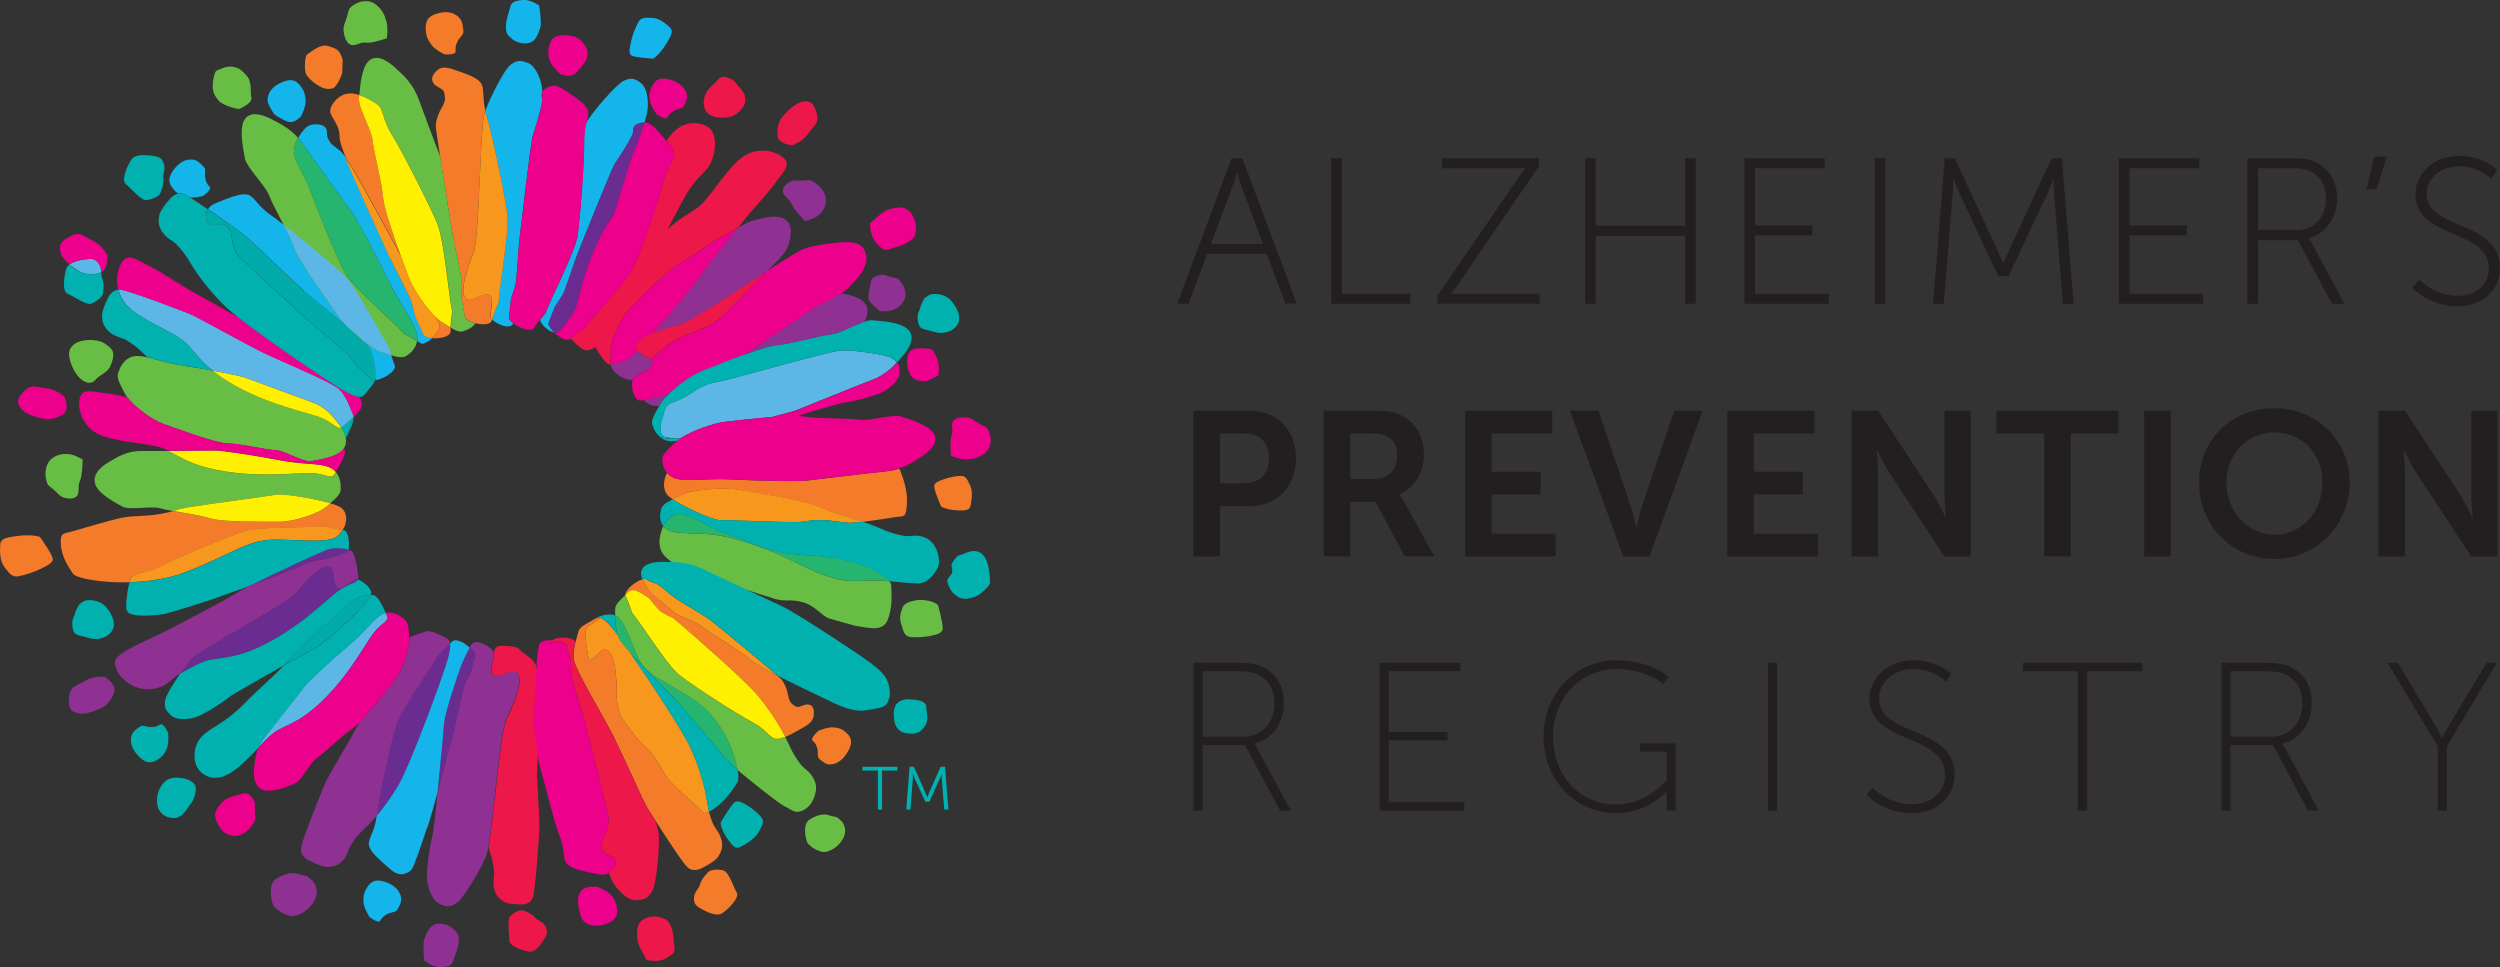 <?xml version="1.0" encoding="UTF-8"?><svg id="Layer_2" xmlns="http://www.w3.org/2000/svg" viewBox="0 0 252 97.49"><rect x="0" y="0" width="252" height="97.49" fill="#333333" stroke="none"/><defs><style>.cls-1{fill:#f47b29;}.cls-2{fill:#f8971d;}.cls-3{fill:#00b1b0;}.cls-4{fill:#00abaa;}.cls-5{fill:#68bd45;}.cls-6{fill:#6a2c91;}.cls-7{fill:#ec008c;}.cls-8{fill:#ffef00;}.cls-9{fill:#ed1849;}.cls-10{fill:#8e3193;}.cls-11{fill:#231f20;}.cls-12{fill:#13b5ea;}.cls-13{fill:#5cb7e7;}.cls-14{fill:#26b56e;}</style></defs><g id="artwork"><g><path class="cls-4" d="M37.24,35.04c-.08-.14-.28-.36-.54-.62-.43-.42-1.04-.95-1.74-1.54-1.57-1.32-3.51-2.84-4.32-3.55-1.39-1.23-5.38-5.12-5.91-5.52-.31-.24-2.16-1.59-3.77-2.71-.07,.11-.12,.24-.15,.38-.14,.75,.09,1.1,.54,1.2,.44,.1,1.03-.25,1.33,0,.3,.27,.59,.38,.68,1.19,.09,.8,.32,1.44,.62,1.86,.3,.41,6.89,6.38,7.64,7.05,.75,.66,2.54,2.1,3.22,2.7,.67,.6,.98,1.3,1.43,1.7,.45,.4,.75,.66,1.2,1.06,.08,.07,.21,.09,.37,.08,.06-.15,.09-.3,.07-.45-.07-.56-.14-1.9-.66-2.83Z"/><path class="cls-4" d="M35.96,61.75c.26-.27,1.19-1.26,1.4-1.78-.54,.02-1.35,.25-1.8,.59-.58,.44-5.33,4.68-6.67,6.19-.1,.11-.2,.21-.3,.32,1.52-.86,2.88-1.6,3.27-1.81,1-.52,3.82-3.23,4.09-3.51Z"/><path class="cls-14" d="M70.4,70.87c-3.14-2.26-5.13-2.58-6.05-4.5-.87-1.83-1.39-3.94-2.34-4.33,0,.57,.04,1.33,.25,1.99,.03,.1,.06,.21,.1,.3,.11,.27,.55,.79,1.13,1.43,1.48,1.64,3.96,4.06,4.87,5.06,1.26,1.4,4.84,5.76,5.33,6.22,.1,.09,.34,.3,.67,.58-.3-1.83-1.61-5.07-3.95-6.75Z"/><path class="cls-14" d="M81.37,55.97c-4.17-.23-5.7-1.36-8.15-2.19-2.19-.74-4.02-2.33-5.07-1.93-.44,.17-.84,.5-1.14,.9-.04,.05-.09,.11-.12,.17-.01,.04-.02,.07-.04,.1,.81,1.19,3.52,.34,6.75,1.18,4.94,1.28,7.23,3.02,9.52,3.79,2.97,1,3.29,.32,6.54,.59,0,0,0,0,.01,0-.68-.95-3.46-2.36-8.3-2.62Z"/><path class="cls-14" d="M39.3,28.55c-1.54-3.16-3.28-6.37-3.69-6.96-.42-.6-4.08-5.64-5.07-7.07-.16-.23-.33-.44-.5-.62-.31,.54-.41,1.01-.42,1.57,0,.68,.97,1.95,1.57,3.55,.6,1.6,2.75,7.13,3.64,8.58,.89,1.45,4.96,4.95,5.91,6.03,0,0,.72,.35,1.31,.74,.22-1.4-1.37-2.99-2.75-5.81Z"/><path class="cls-6" d="M63.83,13.21c.07,.43-1.6,2.91-1.87,3.31-.27,.4-3.4,8.17-3.74,9.05-.34,.88-1.02,2.93-1.32,3.73-.31,.79-.85,1.28-1.05,1.81-.2,.53-.34,.88-.54,1.4-.09,.22,.19,.64,.57,1.01,.14,.02,.28,0,.39-.07,.47-.31,1.35-1.67,1.58-2.05,.03-.04,.08-.14,.16-.28,.45-1.5,1-4.32,2.5-7.27,.48-.95,.94-1.67,1.38-2.25,.85-2.81,1.82-5.96,1.99-6.33,.41-.88,.82-2.01,1.1-2.94-.07,0-.15,0-.23,0-.75,.12-.98,.43-.92,.86Z"/><path class="cls-6" d="M45.15,66.42c.21-.76,.27-1.23,.22-1.54-.49,.53-1.15,1.07-1.15,1.07-.66,1.25-3.75,5.51-4.26,7.09-.51,1.58-1.78,7.51-1.98,9.18h0c.71-.82,1.47-1.84,2.21-3.11,1.14-1.95,4.45-10.86,4.96-12.68Z"/><path class="cls-6" d="M46.67,69.59c.21-.85,.7-1.43,.84-2,.14-.57,.24-.95,.38-1.51,.05-.19-.16-.49-.46-.76-.03,0-.06-.01-.09-.02-.37,.61-.77,1.59-.89,1.9-.16,.41-1.6,4.54-1.69,5.8-.05,.72-.35,3.99-.64,6.82,.7-2.57,1.52-5.67,1.66-6.22,.24-.95,.68-3.15,.89-4.01Z"/><path class="cls-6" d="M27.33,64.6c3.26-1.79,5.5-4.08,6.75-5.03,1.05-.79,1.82-.76,2-1.15-.47-.1-.76,.38-1.47,.75-.77,.41-.89-.35-.95-1-.06-.65-.06-1.2-.84-1.06-.77,.14-2.21,1.71-2.98,2.66-.77,.95-9.58,5.7-10.41,6.54-.33,.33-.8,.93-1.26,1.58,1.1-.61,2.11-1.19,2.89-1.36,1.44-.31,3.01-.14,6.27-1.93Z"/><path class="cls-6" d="M31.26,56.65c.81-.3,1.55-.23,2.09-.43,.54-.2,.9-.33,1.44-.54,.17-.07,.3,.09,.36-.28-.56-.2-1.55-.24-2.15-.03-.63,.23-5.22,2.31-7.74,3.62,1.13-.4,2.01-.72,2.28-.82,.9-.34,2.92-1.21,3.73-1.52Z"/><path class="cls-12" d="M30.64,29.33c.81,.71,2.74,2.23,4.32,3.55-.33-.34-.61-.66-.8-.94-.83-1.19-3.99-5.52-4.49-6.94-.21-.6-.64-1.47-1.08-2.35-.5-.39-.93-.71-1.22-.91-1.42-.96-1.73-1.96-2.39-2.12-.67-.15-1.69,.25-2.49,.56-.65,.25-1.25,.44-1.52,.9,1.62,1.12,3.46,2.47,3.77,2.71,.53,.4,4.52,4.29,5.91,5.52Z"/><path class="cls-12" d="M18.51,19.55c.13,.04,.37,.18,.68,.37,.56,.01,1.24-.15,1.24-.15,0,0,.56-.37,.71-.69,.15-.32-.19-.21-.4-.91-.21-.7,.13-1.08-.26-1.42-.38-.34-.61-.71-1.34-.67-.72,.04-1.31,.54-1.74,1.18-.19,.28-.29,.53-.32,.77,0,.09,0,.17,0,.26,.03,.22,.14,.44,.32,.68,.19,.24,.37,.41,.55,.54,.16-.03,.35-.03,.55,.04Z"/><path class="cls-12" d="M58.22,23.8c-.29,1.67-2.76,6.42-3.24,7.78,0,0-.24,.27-.53,.63,0,.12,.04,.23,.12,.35,.28,.41,.84,.89,1.3,.96-.39-.37-.66-.78-.57-1.01,.2-.53,.34-.88,.54-1.4,.2-.53,.75-1.02,1.05-1.81,.3-.79,.98-2.85,1.32-3.73,.34-.88,3.47-8.65,3.74-9.05,.27-.4,1.94-2.88,1.87-3.31-.07-.43,.17-.74,.92-.86,.08-.01,.16-.01,.23,0,.16-.55,.28-1.02,.31-1.34,.1-.85-.05-2.2-.7-2.66-.64-.47-1-.56-1.75-.18-.75,.38-2.99,2.98-3.68,4.1,0,.01-.02,.04-.03,.05-.12,.49-.26,1.11-.24,1.94,.04,1.71-.4,7.88-.68,9.55Z"/><path class="cls-12" d="M35.61,21.59c.41,.59,2.15,3.8,3.69,6.96,1.38,2.82,2.97,4.41,2.75,5.81,.11,.07,.21,.14,.31,.21,.11,.09,.26,.09,.42,.04,.13-.07,.26-.14,.4-.21,.13-.09,.26-.2,.38-.32-.42-.04-.77-.15-.86-.35-.27-.58-.45-.96-.71-1.53-.27-.57-.29-1.38-.69-2.24-.4-.86-1.53-3.01-1.98-3.97-.45-.96-4.34-9.52-4.46-10.04,0-.02-.02-.05-.02-.08-.17-.25-.36-.52-.67-.76-.62-.5-.79-.55-.98-.9-.19-.35-.23-.43-.23-.88,0-.45-.28-.76-1.04-.8-.77-.04-1.15,.3-1.64,1.01-.09,.13-.16,.25-.23,.37,.17,.19,.34,.39,.5,.62,.99,1.43,4.65,6.47,5.07,7.07Z"/><path class="cls-12" d="M28.28,11.91c.63,.37,.88,.44,1.22,.37,.34-.07,.83-.53,.83-.53,0,0,.5-.97,.48-1.54-.02-.58-.1-1-.55-1.58-.45-.58-.93-.68-1.66-.41-.72,.27-1.35,.71-1.56,1.41-.21,.7,.1,1,.34,1.46,.25,.46,.26,.45,.89,.82Z"/><path class="cls-12" d="M54.65,9.88c-.09-.21-.09-.41,.01-.6,0-.22-.02-.41-.05-.56-.13-.84-.65-2.11-1.42-2.39-.77-.28-1.16-.28-1.81,.28-.59,.52-1.94,3.15-2.46,4.56,.04,.17,.08,.33,.13,.51,.52,1.73,1.87,8.15,2.08,9.93,.2,1.79-.81,7.33-.88,8.84,0,0-.44,.98-.65,1.75,.03,.04,.06,.08,.11,.11,.16,.13,.38,.26,.6,.37,.5,.23,1.07,.34,1.33,.06,0,0,0,0,0-.01,.03-.04,.07-.09,.1-.14-.27-.21-.45-.43-.44-.61,.06-.6,.11-.99,.17-1.58,.06-.59,.46-1.26,.56-2.15,.09-.89,.22-3.18,.33-4.17,.11-.99,1.15-9.81,1.31-10.29,.14-.42,.88-2.71,.97-3.6,0-.07,0-.15,0-.22,0-.03,0-.06-.02-.08Z"/><path class="cls-12" d="M51.64,3.95c.52,.42,1.42,.56,1.94,.28,.52-.28,.72-.95,.9-1.55,.13-.42-.13-2.11-.13-2.11,0,0-.9-.7-1.8-.56-.9,.14-1.03,.28-1.16,.84-.13,.56-.39,1.13-.39,1.83s.13,.84,.65,1.26Z"/><path class="cls-12" d="M63.67,5.6c.38,.21,2.17,.31,2.17,.31,.48-.27,1.13-1.14,1.35-1.55,.23-.41,.8-1.15,.36-1.57-.44-.42-1.13-.98-1.8-.99-.66-.01-1.12-.09-1.42,.45-.3,.54-.62,1.43-.71,1.9-.09,.48-.34,1.23,.04,1.44Z"/><path class="cls-12" d="M46.99,64.97c-.5-.33-1.07-.54-1.36-.36-.03,.02-.06,.04-.08,.07-.03,.04-.06,.07-.1,.11-.03,.03-.06,.06-.09,.1,.05,.31-.01,.78-.22,1.54-.51,1.82-3.81,10.73-4.96,12.68-.74,1.27-1.5,2.29-2.21,3.12-.19,1.66-.94,2.38-.77,3.03,.18,.65,1.01,1.36,1.65,1.93,.64,.57,1.18,1.1,1.91,.89,.39-.12,.62-.28,.74-.46,.18-.13,.96-2.4,1.53-4.15,.01-.02,.03-.04,.04-.05,.05-.1,.2-.59,.4-1.28,.11-.36,.18-.59,.19-.63,0,0,0-.01,0-.02,.14-.49,.29-1.06,.45-1.64,.29-2.83,.6-6.11,.64-6.82,.09-1.26,1.53-5.39,1.69-5.8,.12-.32,.53-1.3,.89-1.9,0-.02,.02-.03,.03-.04-.12-.1-.24-.2-.38-.29Z"/><path class="cls-12" d="M38.69,88.86c-.74-.22-1.21-.1-1.62,.49-.41,.6-.46,1.02-.43,1.59,.03,.57,.59,1.48,.59,1.48,0,0,.52,.42,.86,.47,.35,.05,.15-.24,.75-.64,.59-.4,1.06-.19,1.27-.65,.2-.46,.49-.78,.23-1.45-.26-.67-.91-1.07-1.65-1.3Z"/><path class="cls-12" d="M39.79,36.81s-.03-.08-.05-.12c-.11-.28-.22-.6-.3-.89-.24-.07-.52-.16-.83-.25-.51-.15-1.21-.59-1.92-1.13,.27,.26,.46,.48,.54,.62,.52,.93,.58,2.27,.66,2.83,.02,.15-.01,.3-.07,.45,.1,0,.22-.03,.35-.07,.23-.07,.49-.18,.73-.31,.42-.24,.79-.56,.89-.85,.03-.1,.03-.19,0-.28Z"/><path class="cls-1" d="M49.58,30.36c0-.98-.77-.7-1.42-.42-.03,.01-.06,.02-.08,.04-.61,.27-1.09,.49-1.34-.32-.17-.56,.11-1.73,.47-2.82,.18-.56,.39-1.11,.56-1.54,.52-1.26,.65-12.5,1.03-13.77,.03-.11,.07-.23,.12-.35-.32-1.42-.07-2.31-.45-2.82-.43-.57-1.49-.92-2.31-1.2-.83-.29-1.54-.59-2.11-.06-.57,.53-.6,.96-.32,1.34,.29,.38,.97,.47,1.04,.89,.07,.42,.23,.71-.19,1.43-.43,.72-.64,1.4-.65,1.94,0,.19,.18,1.47,.43,3.09,.46,2.97,1.14,7.1,1.25,7.77,.18,1.04,.71,3.41,.87,4.35,.17,.94-.03,1.72,.08,2.35,.11,.62,.18,1.04,.29,1.66,.05,.26,.51,.51,1.04,.65,.72,.19,1.57,.18,1.68-.27,0-.03,.02-.06,.02-.09-.34-.41-.02-.95-.02-1.85Z"/><path class="cls-1" d="M44.8,5.47s.67,.07,.98-.09c.31-.16-.02-.3,.25-1.01,.27-.71,.77-.8,.67-1.34-.09-.54-.04-.99-.64-1.45-.6-.45-1.37-.42-2.1-.18-.74,.24-1.05,.63-1.05,1.41,0,.77,.21,1.19,.55,1.68,.34,.49,1.34,.99,1.34,.99Z"/><path class="cls-1" d="M44.51,32.46c-.18-.11-.37-.27-.57-.47,.11,.2,.22,.41,.35,.66,.15,.28-.24,.95-.74,1.44,.09,0,.18,.01,.28,.01,.7,0,1.47-.2,1.57-.6,0-.03,.02-.07,.02-.1,0-.12,0-.25,0-.38-.26-.15-.56-.34-.91-.56Z"/><path class="cls-1" d="M40.35,25.68s.05,.08,.07,.13c-.74-2.04-1.71-4.82-1.79-5.88-.11-1.5-.98-4.73-1.06-5.77-.09-1.04-1.47-3.32-1.38-4.28,0-.09,.02-.19,.03-.3-.26-.08-.51-.14-.73-.16-.87-.06-1.56,.43-1.97,1.09-.42,.66-.2,.97,.04,1.38,.23,.39,.66,1.06,.66,1.76,0,.8,.46,1.68,.62,2.22,.17,.27,.31,.53,.48,.73,.33,.39,4.59,8.2,5.06,9.08Z"/><path class="cls-1" d="M32.45,8.82c.42,.19,.91,.17,1.18,.05,.29-.14,.92-1.38,.88-1.71-.04-.32,.08-1.01,0-1.24-.08-.23-.25-.74-.55-.92-.29-.18-.59-.28-.92-.37-.34-.09-.55,0-.84,.09-.29,.09-1.09,.65-1.26,.78s-.29,1.24-.13,1.84c.17,.6,1.22,1.29,1.64,1.48Z"/><path class="cls-1" d="M34.41,51.19s0,0-.01-.01c-.04-.03-.09-.06-.14-.08-.21-.12-.55-.24-.96-.36-.11,.1-.22,.2-.35,.31-.88,.79-3.5,1.57-4.74,1.55-1.24-.01-5.84,.06-7.07-.35-.86-.29-2.49-.52-3.7-.73-.28,.08-.62,.17-1.25,.28-1.57,.28-2.67,.16-3.71,.35-1.05,.18-4.97,1.35-4.97,1.35-1.19,.36-1.42,.1-1.38,1.33,.04,1.23,.77,2.34,1.25,3.02,.29,.42,2.76,.92,5.67,.85,.08-.22,.17-.41,.29-.55,.42-.51,1.42-.3,2.87-1.07,1.45-.78,6.94-3.07,8.5-3.54,1.56-.47,6.74-.32,8.11-.48,0,0,.98,.29,1.72,.37,.05-.08,.09-.16,.13-.25,.02-.05,.05-.09,.07-.14,.27-.68,.2-1.42-.32-1.83Z"/><path class="cls-1" d="M1.68,54.04c-.52,.09-1.6,.11-1.65,.8-.06,.69-.06,1.71,.41,2.31,.47,.6,.73,1.06,1.42,.94,.69-.13,1.71-.48,2.2-.73,.5-.26,1.34-.58,1.25-1.08-.09-.49-1.28-2.15-1.28-2.15-.58-.24-1.83-.19-2.35-.09Z"/><path class="cls-1" d="M84.01,73.32c-.54-.06-1.51,.34-1.51,.34,0,0-.5,.43-.62,.76-.12,.33,.2,.18,.44,.82,.25,.64-.05,1.05,.35,1.33,.39,.27,.63,.6,1.31,.45,.68-.14,1.2-.72,1.56-1.4,.36-.68,.35-1.16-.12-1.65-.47-.49-.86-.6-1.39-.66Z"/><path class="cls-1" d="M96.87,47.97c-.52,0-1.29,.17-1.68,.32-.39,.15-1.03,.31-1.02,.74,0,.43,.68,2.01,.68,2.01,.39,.28,1.3,.41,1.69,.4,.39,0,1.17,.13,1.29-.45,.12-.58,.24-1.45-.03-2.02-.27-.57-.4-1.01-.92-1Z"/><path class="cls-1" d="M81.15,48.46c-.69,.07-4.16,.04-7.51-.13-3.28-.17-5.44,.56-6.4-.67-.37,.72-.44,1.6-.02,2.17,.1,.14,.31,.31,.58,.5,.22-.12,.48-.25,.76-.39,1.16-.61,4.36-.84,5.83-.58,1.45,.27,6.86,1.1,8.25,1.76,.98,.46,2.91,1.03,4.3,1.49,1.34-.17,3.14-.46,3.14-.46,1.05-.18,1.2,.15,1.33-1.2,.13-1.34-.34-2.68-.66-3.51-.02-.06-.07-.12-.13-.19-.37,.12-.78,.21-1.24,.26-1.65,.16-7.55,.89-8.23,.96Z"/><path class="cls-1" d="M70.76,63.17c-.49-.4-1.62-.83-2.59-1.25-1.09-.92-1.97-1.65-2.41-1.97-.02-.01-.04-.03-.05-.04-.39-.49-.76-1.03-.95-1.51-.12,.03-.25,.08-.39,.15-.19,.1-.39,.23-.58,.38-.38,.3-.7,.66-.75,.95,0,.04,0,.07,0,.1,.02-.02,.05-.05,.07-.07,.45-.47,.73-.75,2.3,.4,.36,.45,.73,.86,.98,1.14,.26,.29,.83,.58,1.48,.87,2.93,2.48,7.32,6.39,8.46,7.75,1.31,1.57,2.21,3.01,2.82,4.21,.47-.19,.96-.46,1.39-.71,.74-.41,1.42-.74,1.49-1.48,.07-.75-.16-1.04-.59-1.08-.42-.03-.95,.4-1.25,.19-.3-.21-.58-.28-.73-1.04-.08-.44-.2-.81-.35-1.12-.11-.23-.23-.43-.36-.58-.04-.04-.18-.17-.39-.35-1.16-.6-2.19-1.18-2.65-1.56-1.17-.98-4.12-2.69-4.94-3.37Z"/><path class="cls-1" d="M72.71,84.64c-.18-.8-.67-1.11-.89-1.73-.14-.39-.25-.62-.35-1.09-.61,.32-.6,.02-1.21-.52,0,0-2.39-2.14-2.92-2.78-.52-.64-.79-1.49-1.57-2.46-.78-.96-.83-.75-1.52-1.6-.28-.34-.94-1.25-1.66-2.23-.26-.87-.42-1.52-.42-1.8,.02-1.42-.08-3.88-.65-4.59-.57-.71-.97-.24-1.49,.28-.2,.2-.42,.41-.64,.53-.27-1.29-.46-2.76-.29-3.29,.02-.05,.05-.1,.08-.16,.45-.28,.89-.59,1.32-.91-.25-.06-.45,.04-.68,.17-.03,.02-.05,.03-.08,.05-.56,.34-1.31,.64-1.45,1.17,0,0,0,.02,0,.03-.06,.23-.17,.58-.27,.99-.14,.56-.25,1.23-.17,1.82,.13,.98,3.13,5.98,3.95,7.61,.82,1.63,3.06,6.63,3.39,7.19,.1,.16,.45,.73,.91,1.45,1.09,1.71,2.79,4.31,3.23,4.68,.63,.53,1.42,.05,1.42,.05,0,0,1.31-.63,1.63-1.13,.32-.49,.53-.92,.35-1.73Z"/><path class="cls-1" d="M72.94,87.74c-.54-.13-1.3-.12-1.58,.19-.27,.31-.66,.7-.8,1.23-.14,.54-.66,.7-.6,1.57,.03,.39,.22,.63,.89,.98,.67,.35,1.46,.64,1.91,.37,.45-.27,1.84-1.55,1.5-2.11-.33-.55-.79-2.09-1.34-2.22Z"/><path class="cls-2" d="M51.14,21.63c-.2-1.79-1.55-8.2-2.08-9.93-.05-.18-.1-.35-.13-.51-.05,.13-.09,.25-.12,.35-.39,1.26-.52,12.5-1.03,13.77-.17,.43-.38,.97-.56,1.54-.36,1.09-.64,2.26-.47,2.82,.25,.81,.73,.58,1.34,.32,.03-.01,.05-.03,.08-.04,.64-.28,1.42-.56,1.42,.42,0,.9-.32,1.45,.02,1.85,.21-.77,.65-1.75,.65-1.75,.07-1.51,1.08-7.05,.88-8.84Z"/><path class="cls-2" d="M27.61,54.39c2.69-.01,5.46,.42,6.4-.36,.21-.18,.39-.39,.53-.62-.74-.08-1.72-.37-1.72-.37-1.37,.16-6.55,.01-8.11,.48-1.56,.47-7.05,2.76-8.5,3.54-1.45,.77-2.44,.57-2.87,1.07-.12,.14-.21,.33-.29,.55,1.84-.05,3.86-.32,5.62-1,4.54-1.73,6.24-3.27,8.93-3.29Z"/><path class="cls-2" d="M39.31,26c.45,.95,1.58,3.11,1.98,3.97,.4,.86,.42,1.67,.69,2.24,.27,.57,.45,.95,.71,1.53,.09,.19,.44,.31,.86,.35,.49-.49,.89-1.16,.74-1.44-.13-.25-.24-.45-.35-.66-1.06-1.02-2.38-3.03-2.79-4.18-.15-.4-.42-1.13-.73-1.99-.02-.04-.04-.09-.07-.13-.47-.88-4.73-8.69-5.06-9.08-.17-.2-.3-.46-.48-.73,0,.03,.02,.06,.02,.08,.13,.53,4.02,9.09,4.46,10.04Z"/><path class="cls-2" d="M74.39,49.35c-1.46-.26-4.66-.02-5.83,.58-.29,.15-.54,.28-.76,.39,1.29,.89,4.1,2.11,4.72,2.1,.75-.01,6.46,.23,7.66,.21,1.21-.02,1.05-.19,2.4-.21,1.35-.02,2.26,.3,3.16,.28,.25,0,.69-.05,1.2-.11-1.39-.45-3.32-1.02-4.3-1.49-1.39-.66-6.8-1.5-8.25-1.76Z"/><path class="cls-2" d="M68.11,60.32c-.68-.47-1.2-.99-1.66-1.31-.45-.31-.84-.29-1.29-.61-.09-.06-.23-.05-.4,0,.19,.48,.55,1.02,.95,1.51,.02,.01,.04,.03,.05,.04,.44,.32,1.33,1.05,2.41,1.97,.97,.43,2.1,.85,2.59,1.25,.82,.67,3.77,2.39,4.94,3.37,.45,.38,1.48,.96,2.65,1.56-1.44-1.25-6.31-5.29-6.97-5.75-.75-.52-2.6-1.56-3.27-2.03Z"/><path class="cls-2" d="M69.59,75.34c-.73-1.59-3.97-6.53-6.09-9.58-.58-.64-1.01-1.17-1.13-1.43-.04-.09-.07-.2-.1-.3-.16-.22-.3-.4-.4-.53-.65-.81-1.05-1.13-1.37-1.21-.42,.32-.86,.63-1.32,.91-.03,.05-.06,.1-.08,.16-.17,.53,.02,2,.29,3.29,.22-.13,.43-.33,.64-.53,.52-.52,.92-.99,1.49-.28,.57,.71,.67,3.17,.65,4.59,0,.28,.16,.93,.42,1.8,.72,.99,1.38,1.89,1.66,2.23,.7,.86,.74,.64,1.52,1.6,.78,.96,1.05,1.82,1.57,2.46,.52,.64,2.92,2.78,2.92,2.78,.61,.54,.6,.84,1.21,.52-.06-.27-.13-.62-.21-1.13-.22-1.39-.7-3.21-1.67-5.35Z"/><g><path class="cls-11" d="M125.23,15.95h-1.08l-5.44,14.54-.05,.12h1.15l1.86-5.01h6.02l1.86,4.95,.02,.06h1.15l-5.47-14.61-.02-.06Zm2.08,8.65h-5.26l2.17-5.75c.16-.44,.37-1.14,.47-1.51,.1,.36,.31,1.07,.47,1.51l2.15,5.75Z"/><polygon class="cls-11" points="135.26 15.95 134.18 15.95 134.18 30.62 142.17 30.62 142.17 29.61 135.26 29.61 135.26 15.95"/><path class="cls-11" d="M146.24,29.63c.17-.21,.54-.67,.9-1.21l7.96-11.63,.02-.02v-.82h-9.78v1.01h7.56c.42,0,.71-.01,.88-.03-.17,.21-.54,.67-.89,1.21l-7.97,11.63-.02,.02v.82h10.28v-1.01h-8.06c-.42,0-.71,.01-.88,.03Z"/><polygon class="cls-11" points="169.86 22.76 160.85 22.76 160.85 15.95 159.78 15.95 159.78 30.62 160.85 30.62 160.85 23.77 169.86 23.77 169.86 30.62 170.93 30.62 170.93 15.95 169.86 15.95 169.86 22.76"/><polygon class="cls-11" points="176.91 23.73 182.68 23.73 182.68 22.72 176.91 22.72 176.91 16.96 183.94 16.96 183.94 15.95 175.84 15.95 175.84 30.62 184.34 30.62 184.34 29.61 176.91 29.61 176.91 23.73"/><rect class="cls-11" x="188.98" y="15.95" width="1.07" height="14.67"/><path class="cls-11" d="M207.82,15.95h-1.01l-4.24,9.16c-.25,.53-.52,1.18-.64,1.48-.12-.3-.39-.96-.64-1.48l-4.22-9.1-.03-.05h-1.01l-1.17,14.57v.1s1.07,0,1.07,0l.9-11.13c.04-.45,.05-1.14,.06-1.58,.16,.43,.43,1.15,.64,1.61l3.87,8.26,.03,.05h1.03l3.91-8.31c.21-.46,.46-1.13,.62-1.55,0,.42,.02,1.08,.06,1.52l.89,11.05v.08h1.08l-1.17-14.58v-.08Z"/><polygon class="cls-11" points="214.65 23.73 220.43 23.73 220.43 22.72 214.65 22.72 214.65 16.96 221.69 16.96 221.69 15.95 213.58 15.95 213.58 30.62 222.08 30.62 222.08 29.61 214.65 29.61 214.65 23.73"/><path class="cls-11" d="M232.72,24.01c1.71-.43,2.86-2.05,2.86-4.06,0-1.61-.75-2.9-2.06-3.56-.64-.32-1.38-.44-2.65-.44h-4.33v14.67h1.07v-6.41h4.01l3.41,6.37,.03,.05h1.26l-3.32-6.16c-.12-.22-.22-.37-.28-.45Zm-5.11-7.05h3.22c1.15,0,1.58,.1,1.99,.28,1.03,.46,1.64,1.48,1.64,2.71,0,1.97-1.18,3.24-3.01,3.24h-3.84v-6.23Z"/><polygon class="cls-11" points="238.55 19.09 239.54 19.09 240.59 15.79 239.32 15.79 238.55 19.09"/><path class="cls-11" d="M247.91,22.66c-1.71-.72-3.32-1.4-3.32-3.14,0-1.36,1.25-2.76,3.34-2.76,1.86,0,3.09,1.2,3.1,1.21l.08,.08,.6-.92-.05-.05c-.06-.06-1.38-1.37-3.75-1.37-2.78,0-4.44,1.95-4.44,3.84,0,2.38,1.98,3.23,3.89,4.05,1.81,.78,3.52,1.51,3.52,3.46,0,1.63-1.29,2.76-3.14,2.76-2.33,0-3.79-1.57-3.8-1.58l-.07-.08-.72,.82,.05,.06s1.63,1.83,4.5,1.83c2.53,0,4.29-1.59,4.29-3.86,0-2.62-2.17-3.54-4.09-4.35Z"/></g><path class="cls-11" d="M120.29,41.4h5.67c2.75,0,4.68,1.92,4.68,4.78s-1.92,4.84-4.68,4.84h-3v5.07h-2.67v-14.69Zm5.17,7.3c1.55,0,2.46-.99,2.46-2.52s-.91-2.48-2.42-2.48h-2.54v5.01h2.5Z"/><path class="cls-11" d="M133.43,41.4h4.74c1.59,0,2.32,.12,2.96,.41,1.47,.66,2.4,2.07,2.4,4.01,0,1.76-.93,3.39-2.48,4.01v.04s.21,.21,.5,.73l3.02,5.48h-2.98l-2.92-5.48h-2.57v5.48h-2.67v-14.69Zm5.07,6.89c1.43,0,2.32-.85,2.32-2.32s-.6-2.28-2.69-2.28h-2.03v4.59h2.4Z"/><path class="cls-11" d="M147.68,41.4h8.79v2.3h-6.12v3.85h4.95v2.3h-4.95v3.95h6.46v2.3h-9.12v-14.69Z"/><path class="cls-11" d="M158.26,41.4h2.87l3.23,9.58c.29,.85,.54,2.15,.56,2.15h.04s.27-1.3,.56-2.15l3.25-9.58h2.86l-5.36,14.69h-2.65l-5.36-14.69Z"/><path class="cls-11" d="M174.11,41.4h8.79v2.3h-6.12v3.85h4.94v2.3h-4.94v3.95h6.46v2.3h-9.12v-14.69Z"/><path class="cls-11" d="M186.65,41.4h2.67l5.57,8.48c.56,.85,1.22,2.28,1.22,2.28h.04s-.15-1.41-.15-2.28v-8.48h2.65v14.69h-2.65l-5.57-8.46c-.56-.85-1.22-2.28-1.22-2.28h-.04s.14,1.41,.14,2.28v8.46h-2.67v-14.69Z"/><path class="cls-11" d="M206.06,43.69h-4.82v-2.3h12.31v2.3h-4.82v12.39h-2.67v-12.39Z"/><path class="cls-11" d="M216.14,41.4h2.67v14.69h-2.67v-14.69Z"/><path class="cls-11" d="M229.26,41.15c4.32,0,7.59,3.29,7.59,7.49s-3.27,7.7-7.59,7.7-7.59-3.37-7.59-7.7,3.27-7.49,7.59-7.49Zm0,12.75c2.69,0,4.84-2.24,4.84-5.26s-2.15-5.05-4.84-5.05-4.84,2.15-4.84,5.05,2.15,5.26,4.84,5.26Z"/><path class="cls-11" d="M239.75,41.4h2.67l5.57,8.48c.56,.85,1.22,2.28,1.22,2.28h.04s-.15-1.41-.15-2.28v-8.48h2.65v14.69h-2.65l-5.56-8.46c-.56-.85-1.22-2.28-1.22-2.28h-.04s.14,1.41,.14,2.28v8.46h-2.67v-14.69Z"/><path class="cls-5" d="M35.41,4.53c.47,.13,.88-.32,1.48-.23,.6,.09,2.11-.45,2.11-.45,.13-1.24-.02-1.63-.2-2.16-.19-.53-.77-1.36-1.55-1.54-.77-.17-1.48,.23-1.81,.5-.33,.27-.28,.4-.47,1.06-.19,.66-.4,.89-.33,1.46,.06,.57,.3,1.23,.77,1.36Z"/><path class="cls-5" d="M75.81,72.79c-1.4-.72-6.18-3.8-7.4-4.79-1.21-.98-3.84-5.22-4.71-6.23,0,0-.3-1.01-.64-1.65-.02-.04-.03-.09-.03-.14-.45,.45-1.03,.91-1.02,1.45,0,.15,0,.37,0,.61,.95,.39,1.47,2.5,2.34,4.33,.92,1.92,2.91,2.25,6.05,4.5,2.35,1.69,3.65,4.92,3.95,6.75,1.33,1.11,4.1,3.34,4.71,3.64,.76,.36,1.04,.77,1.78,.47,.74-.29,1.1-.96,1.28-1.52,.17-.57,.26-1.04-.14-1.78-.4-.75-.96-.92-1.35-1.48-.39-.56-.58-.74-1.18-2.05-.09-.2-.2-.41-.31-.63-.34,.14-.66,.22-.93,.2-.64-.05-1-.97-2.4-1.69Z"/><path class="cls-5" d="M34.83,27.59c-.89-1.45-3.04-6.98-3.64-8.58-.6-1.6-1.57-2.87-1.57-3.55,0-.56,.11-1.03,.42-1.57-.88-.98-1.86-1.46-2.72-1.9-1.02-.53-2.18-.78-2.7,.11-.52,.89-.11,2.9,.06,3.84,.17,.94,2.09,2.78,2.45,3.77,.21,.57,.85,1.76,1.45,2.95,.45,.88,.87,1.75,1.08,2.35,.5,1.42,3.66,5.75,4.49,6.94,.19,.28,.47,.6,.8,.94,.69,.58,1.31,1.12,1.74,1.54,.71,.54,1.41,.98,1.92,1.13,.31,.09,.58,.18,.83,.25,.51,.15,.88,.23,1.17,.19,.13-.02,.24-.06,.34-.12,.3-.21,.5-.35,.68-.59,.08-.11,.17-.24,.25-.41,.08-.16,.13-.33,.16-.5-.59-.39-1.31-.74-1.31-.74-.94-1.09-5.01-4.58-5.91-6.03Z"/><path class="cls-5" d="M46.86,31.93c-.11-.62-.19-1.04-.29-1.66-.11-.62,.09-1.41-.08-2.35-.16-.94-.69-3.31-.87-4.35-.12-.67-.79-4.8-1.25-7.77-.76-2.02-1.78-4.72-2.15-5.75-.59-1.64-1.6-2.51-2.45-3.28-.85-.77-1.89-1.32-2.63-.6-.67,.65-.83,2.39-.92,3.42,.72,.24,1.48,.68,1.89,1,.56,.44,.47,1.53,1.43,3.06,.96,1.53,3.94,7.37,4.6,9.04,.66,1.68,1.13,7.29,1.46,8.77,0,0-.14,.83-.17,1.57,.22,.13,.41,.23,.58,.3,.26,.1,.48,.13,.69,.06,.36-.13,.59-.22,.84-.41,.1-.08,.21-.18,.32-.31,.02-.02,.03-.05,.05-.07-.53-.14-.99-.39-1.04-.65Z"/><path class="cls-5" d="M91.75,64.21c.6,.07,1.51,0,1.98-.1,.47-.12,1.23-.2,1.29-.7,.06-.5-.47-2.42-.47-2.42-.41-.39-1.11-.47-1.55-.51-.45-.05-1.8,.12-2.03,.77-.22,.65-.34,.97-.12,1.68,.22,.7,.31,1.21,.91,1.28Z"/><path class="cls-5" d="M84.32,82.36c-.1-.04-.4-.06-.82-.2-.42-.14-1.07-.06-1.85,.42-.79,.48-.44,1.85-.32,2.25,.12,.4,1.09,1.01,1.65,1.05,.56,.04,1.55-.46,2.03-1.41,.48-.95-.12-1.65-.22-1.73,0,0-.36-.34-.46-.38Z"/><path class="cls-5" d="M22.05,10.16c.37,.42,1.57,.78,2.07,.83,0,0,.65-.28,1.02-.65,.37-.37,.14-.46,.14-1.01s0-.65-.09-1.06c-.09-.41-.28-.6-.55-.88-.28-.28-.46-.51-1.11-.65-.65-.14-1.29,.23-1.57,.32-.28,.09-.28,.28-.37,.55-.09,.28-.18,.92-.14,1.34,.04,.41,.23,.78,.6,1.2Z"/><path class="cls-5" d="M7.8,49.93c.24-.4,.01-.94,.26-1.47,.25-.53,.27-2.14,.27-2.14-.96-.55-1.32-.55-1.8-.56-.48,0-1.33,.25-1.69,.92-.37,.67-.26,1.47-.14,1.87,.12,.4,.24,.4,.71,.81,.48,.41,.6,.68,1.07,.81,.48,.14,1.08,.15,1.33-.25Z"/><path class="cls-5" d="M34.86,44.18s0-.03,0-.05c-.06-.35-.23-.7-.44-1.03-.49,.2-.85-.57-2.22-1.06-1.52-.54-4.78-1.17-8.17-2.99-1.12-.6-1.94-1.17-2.59-1.69-.97-.18-2.06-.37-3.15-.53-1.39-.21-2.5-.59-3.4-.8-.98-.23-1.72-.25-2.31,.38-.4,.43-.49,.68-.67,1.19-.17,.5,.15,1.04,.68,2.08,.06,.12,.15,.25,.25,.38,.77,1.01,2.54,2.29,3.54,2.64,1.13,.39,5.29,1.98,6.56,2,1.27,.02,3.97,.67,4.85,.69,.88,.03,2.75,1.24,3.57,1.1,.81-.14,2.53-.39,3.19-1.14,0,0,.01,0,.02-.01,.04-.05,.06-.1,.09-.14,.2-.31,.26-.65,.2-1Z"/><path class="cls-5" d="M34.15,48.09s-.02-.07-.04-.11c-.07-.15-.15-.27-.24-.39-.05,.08-.09,.15-.14,.22-.38,.58-.92-.1-2.48-.12-1.56-.01-4.73,.42-8.41-.14-3.41-.52-4.63-1.46-5.86-2.09-1.14,0-2.17,.01-2.71,0-1.49-.02-2.49,.63-3.37,1.16-.88,.53-1.63,1.32-1.27,2.26,.36,.94,1.96,1.77,2.7,2.18,.74,.41,2.98-.1,3.85,.18,.27,.09,.72,.18,1.26,.27,.41-.11,.68-.22,1.51-.37,1.39-.25,8.06-1.12,8.93-1.28,.67-.12,3.7,.36,5.42,.87,.39-.35,.68-.62,.85-.87,.07-.11,.13-.21,.16-.32,.02-.07,.03-.14,.03-.22,0-.27,0-.46-.02-.66-.02-.17-.08-.35-.16-.56Z"/><path class="cls-5" d="M7.03,36.22c.56,2.12,1.98,2.79,2.55,2.11,.57-.68,1.25-.68,1.59-1.53,.34-.85,.37-1.42-.15-1.82l-.53-.4c-1.01-.59-4.01-.49-3.46,1.63Z"/><path class="cls-5" d="M83.12,58c-2.29-.78-4.57-2.52-9.52-3.79-3.23-.84-5.94,.01-6.75-1.18-.76,1.82-.18,2.65,.14,3,1.08,1.22,3.87,2.02,4.43,2.18,.72,.21,5.55,1.83,6.7,2.16,1.16,.32,1.53-.02,2.83,.34,1.3,.37,1.86,1.42,2.72,1.66,.86,.25,2.57,.72,2.57,.72,0,0,.02,0,.02,0,1.06,.13,2.7,.68,3.2-.56,.36-.88,.43-1.84,.41-2.64,0-.34-.02-.65-.04-.91,0-.11-.07-.25-.17-.39,0,0,0,0-.01,0-3.25-.27-3.57,.41-6.54-.59Z"/><path class="cls-13" d="M13.2,31.19c1.8,1.44,4.55,2.38,5.63,3.47,.72,.73,1.29,1.63,2.6,2.69,1.64,.3,2.94,.59,3.3,.71,.57,.2,5.41,2.02,6.77,2.5,1.37,.47,2.05,1.42,2.68,2.2,.08,.11,.16,.22,.24,.33,.05-.02,.11-.05,.16-.1,.27-.22,.69-.58,1.07-.96,0-.08-.02-.15-.05-.23-.22-.52-.63-1.8-1.37-2.56-.71-.72-6.2-2.97-7.86-3.79-1.66-.82-6.54-3.54-7.15-3.79-.61-.25-6.28-2.43-7.11-2.49-.06,0-.12,0-.18,.01,.18,.71,.57,1.42,1.28,1.99Z"/><path class="cls-13" d="M8.5,26.15c-.56,.08-1.14,.24-1.49,.5,.47,.4,.98,.71,1.22,.82,.37,.18,1.39,.27,1.98-.03,0-.31-.02-.63-.38-1.04-.26-.3-.56-.37-1.32-.25Z"/><path class="cls-13" d="M27.96,73.63c1.19-.68,2.6-.96,5-3.45,2.4-2.48,3.78-5.11,4.63-6.28,.85-1.17,1.66-1.21,1.43-1.81-.04-.09-.08-.2-.13-.31-1.06,.25-1.86,1.69-3.57,3.13-2.09,1.76-4.16,3.7-4.51,4.13-.35,.43-3.31,4.25-4.15,5.29-.27,.33-.46,.67-.6,1,.7-.73,1.34-1.39,1.91-1.71Z"/><path class="cls-13" d="M34.15,31.94c.19,.28,.47,.6,.8,.94,.69,.58,1.31,1.12,1.74,1.54,.71,.54,1.41,.98,1.92,1.13,.31,.09,.58,.18,.83,.25-.12-.43-.2-.79-.2-.79-.83-1.17-3.28-5.95-4.47-7.16-.96-.97-4.19-3.66-6.18-5.21,.45,.88,.87,1.75,1.08,2.35,.5,1.42,3.66,5.75,4.49,6.94Z"/><path class="cls-13" d="M89.9,36.1c-.68-.39-3.85-.82-5.08-.78-1.23,.04-11.19,2.97-12.43,3.16-1.05,.17-1.78,.51-2.45,.98-.67,.47-1.3,.82-2.17,1.11-.86,.29-.79,1.08-1.02,1.65-.22,.57-.29,1.59,.19,1.79,.3,.13,1.02,.18,1.61,.19,1.16-.77,3.43-1.58,4.63-1.7,.79-.08,2.78-.32,4.61-.47,1.24-.31,2.17-.57,2.47-.68,.64-.25,6.15-2.49,7.7-3.08,1.13-.44,1.86-1.1,2.45-1.75-.12-.15-.29-.28-.53-.42Z"/><path class="cls-8" d="M31.24,47.68c1.56,.02,2.11,.7,2.48,.12,.04-.06,.09-.14,.14-.22-.85-1.03-2.77-.64-5.45-1.15-2.97-.57-6.08-1.01-6.69-1.02-.4,0-2.73,.02-4.74,.04,1.22,.63,2.45,1.57,5.86,2.09,3.68,.56,6.85,.13,8.41,.14Z"/><path class="cls-8" d="M28.21,52.59c1.24,.02,3.86-.76,4.74-1.55,.12-.11,.24-.21,.35-.31-1.72-.51-4.75-.99-5.42-.87-.87,.16-7.54,1.03-8.93,1.28-.83,.15-1.1,.25-1.51,.37,1.21,.21,2.84,.45,3.7,.73,1.24,.42,5.83,.34,7.07,.35Z"/><path class="cls-8" d="M31.5,40.57c-1.36-.48-6.2-2.3-6.77-2.5-.36-.12-1.66-.41-3.3-.71,.64,.52,1.47,1.09,2.59,1.69,3.4,1.82,6.65,2.45,8.17,2.99,1.37,.49,1.73,1.26,2.22,1.06-.07-.11-.15-.22-.24-.33-.62-.78-1.31-1.73-2.68-2.2Z"/><path class="cls-8" d="M44.13,22.68c-.66-1.67-3.64-7.51-4.6-9.04-.96-1.53-.87-2.62-1.43-3.06-.42-.32-1.18-.76-1.89-1,0,.11-.02,.21-.03,.3-.09,.95,1.29,3.23,1.38,4.28,.09,1.05,.95,4.28,1.06,5.77,.08,1.06,1.05,3.84,1.79,5.88,.31,.86,.58,1.59,.73,1.99,.41,1.15,1.72,3.16,2.79,4.18,.2,.19,.4,.36,.57,.47,.36,.22,.65,.41,.91,.56,.03-.74,.17-1.57,.17-1.57-.33-1.48-.8-7.09-1.46-8.77Z"/><path class="cls-8" d="M67.87,62.31c-.65-.29-1.23-.58-1.48-.87-.25-.29-.62-.69-.98-1.14-1.58-1.15-1.85-.87-2.3-.4-.02,.02-.05,.05-.07,.07,0,.05,.01,.1,.03,.14,.34,.64,.64,1.65,.64,1.65,.87,1.01,3.5,5.25,4.71,6.23,1.21,.99,6,4.08,7.4,4.79,1.4,.72,1.77,1.64,2.4,1.69,.27,.02,.59-.07,.93-.2-.61-1.2-1.51-2.64-2.82-4.21-1.13-1.35-5.53-5.26-8.46-7.75Z"/><path class="cls-9" d="M74.45,16.14c-1.64,1.5-2.99,3.97-4.18,4.83-.81,.59-1.75,1.01-2.98,2.13,.45-.85,.95-1.78,1.54-2.9,1.3-2.48,2.29-2.63,2.84-3.84,.55-1.21,.62-2.98-.31-3.56-.92-.58-2.58-.72-3.86,.96-.1,.14-.2,.28-.3,.43,.37,.44,.69,.91,.76,1.32,.1,.64-.71,1.23-1.09,2.81-.38,1.57-2.28,7.09-2.96,8.54-.68,1.45-4.21,5.13-4.99,6.24,0,0-.86,.52-1.41,1.01,.12,.12,.24,.25,.36,.37,.17,.17,.34,.33,.51,.46,.25,.2,.48,.35,.65,.37h0c.07,0,.16,0,.26-.02,.21-.04,.47-.14,.73-.28,.38,.66,.99,1.6,1.38,1.72,.05,.02,.11,.02,.18,.02-.06-.37-.04-.86-.03-1.53,.02-1.15,1.2-3.42,2.04-4.23,.83-.81,3.81-3.9,4.92-4.43,1.11-.52,3.21-2.2,3.98-2.57,.43-.21,1.19-.67,1.91-1.06,1.83-2.31,2.88-3.27,3.69-4.41,.81-1.14,1.69-1.85,.89-2.6-.8-.75-2.89-1.28-4.52,.22Z"/><path class="cls-9" d="M82.33,11.45c-.27-.96-.56-1.35-1.43-1.2-.87,.15-1.89,1.33-2.16,1.7-.27,.38-.6,1.66-.19,2.15,.42,.48,1.32,.55,1.32,.55,.83-.36,1.23-.66,1.67-1.29,.45-.63,1.06-.96,.78-1.91Z"/><path class="cls-9" d="M73.67,11.76c.79-.21,1.5-1.18,1.45-1.65-.05-.46,.07-.37-.26-.89-.34-.52-.42-.45-.65-.82-.23-.38-.99-.68-1.3-.66-.1,0-.3,.03-.5,.26-.2,.23-.62,.59-.94,.94-.32,.36-.79,1.22-.38,2.12,.41,.9,1.79,.89,2.58,.69Z"/><path class="cls-9" d="M68.64,32.65c-.78,.2-1.88,.52-2.79,.89-.7,.29-1.3,.61-1.55,.92-.33,.41-.29,.67-.08,.88,.15,.16,.4,.29,.66,.45,.26,.15,.53,.32,.7,.51,.86-.95,2.25-1.99,3.11-2.33,.53-.21,1.72-.71,2.96-1.19,.65-.48,1.12-.85,1.29-1.02,.36-.35,3.04-3.11,4.38-4.46-3.35,2.16-7.79,5.11-8.69,5.34Z"/><path class="cls-9" d="M53.93,92.49c-.34-.39-.8-.55-1.15-.7-.35-.15-.96,.18-1.33,.53-.37,.35-.09,1.86-.11,2.47-.03,.62,1.61,1.11,2.08,1.14,.47,.03,.97-.55,1.36-1.15,.38-.58,.43-.87,.29-1.21-.32-.77-.8-.68-1.14-1.08Z"/><path class="cls-9" d="M67.64,93.43c-.27-.68-.45-.76-1.11-.97-.66-.21-1.6,0-1.99,.48-.4,.47-.34,1.19-.29,1.83,.03,.45,.93,1.98,.93,1.98,0,0,1.15,.33,1.98-.16,.83-.49,.9-.67,.81-1.26-.09-.59-.05-1.23-.32-1.91Z"/><path class="cls-9" d="M66.4,84.07c-.02-.22-.14-.68-.33-1.31-.46-.72-.81-1.28-.91-1.45-.33-.56-2.57-5.56-3.39-7.19-.82-1.62-3.82-6.62-3.95-7.61-.08-.59,.04-1.26,.17-1.82-.08-.13-.2-.23-.39-.29-.16-.05-.35-.09-.55-.11-.48-.05-1,0-1.3,.22-.09,.06-.16,.14-.2,.23-.01,.04-.03,.07-.04,.12,.26-.08,.52-.17,.78-.27,.41,.09,.73,.25,.79,.44,.15,.57,.26,.95,.41,1.52,.15,.57,.02,1.32,.25,2.16,.23,.85,.93,3,1.18,3.95,.25,.94,2.42,9.4,2.44,9.89,.02,.5-.14,1.16-.51,1.87-.37,.71-.19,.96-.09,1.34,.1,.38,.78,.4,1.1,.72,.31,.32,.31,.73-.22,1.27-.09,.09-.19,.16-.29,.21,.17,.43,.33,.79,.47,1.03,.45,.76,1.43,1.78,2.29,1.75,.86-.03,1.24-.18,1.65-.96,.42-.79,.75-4.36,.64-5.73Z"/><path class="cls-9" d="M54.11,78.35c.14-2.8,.29-7.37,.12-9.6,.02-.35,.02-1.27-.3-1.87-.33-.6-1.19-.99-1.52-1.36-.01-.02-.03-.04-.04-.05-.08-.09-.19-.17-.31-.21-.37-.15-.89-.12-1.33-.15-.31-.02-.55-.04-.76,.22-.06,.07-.11,.16-.16,.28-.02,.04-.04,.09-.05,.13,.13,.4-.14,.9-.19,1.68-.07,.98,.73,.75,1.39,.52,.66-.24,1.2-.49,1.4,.37,.2,.86-.72,3.05-1.33,4.28-.53,1.08-1.29,9.92-1.78,12.84,.02,.06,.04,.12,.05,.17,.42,1.27,.4,1.52,.49,2.14,.09,.63-.17,1.1,.03,1.86,.2,.76,.55,1.03,1.01,1.31,.46,.28,1.77,.25,1.77,.25,0,0,.82,.06,1.1-.66,.27-.73,.66-6.4,.68-7.02,.02-.42-.13-2.98-.24-5.12Z"/><path class="cls-7" d="M95.85,45.96c1.12,.4,1.52,.36,2.05,.3,.54-.05,1.44-.4,1.78-1.07,.33-.67,.13-1.42-.04-1.78-.17-.37-.3-.35-.88-.68-.57-.32-.73-.56-1.27-.64-.54-.07-1.21,0-1.44,.4-.23,.41,.09,.88-.13,1.41-.21,.53-.06,2.04-.06,2.04Z"/><path class="cls-7" d="M94.14,43.71c-.5-.84-2.36-1.42-3.23-1.71-.86-.3-3.28,.46-4.27,.31-.95-.15-3.91-.1-5.4-.3-.06,0-.13-.02-.19-.03-.6-.1-1.88-.04-3.25,.07-1.83,.15-3.83,.39-4.61,.47-1.22,.12-3.55,.95-4.69,1.73-.09,.06-.17,.12-.25,.18-.05,.04-.1,.08-.14,.12-.89,.85-1.4,1.29-1.35,1.79,.05,.5,.08,.76,.4,1.23,.02,.03,.04,.05,.07,.08,.96,1.23,3.12,.5,6.4,.67,3.35,.17,6.83,.2,7.51,.13,.69-.07,6.59-.79,8.23-.96,.46-.05,.86-.14,1.24-.26,.97-.31,1.7-.82,2.36-1.25,.91-.6,1.66-1.44,1.15-2.28Z"/><path class="cls-7" d="M87.32,25.76c-.21-.8-.43-1.12-1.29-1.3-.86-.18-3.67,.16-4.99,.62-.46,.16-1.93,1.09-3.72,2.24-1.35,1.35-4.02,4.11-4.38,4.46-.16,.16-.63,.53-1.29,1.02-1.25,.48-2.43,.99-2.96,1.19-.86,.34-2.25,1.38-3.11,2.33,.23,.26,.25,.56-.24,.91-.2,.14-.39,.25-.57,.35-.46,.25-.83,.39-.98,.71-.03,.07-.06,.15-.07,.25-.04,.41,.04,.98,.23,1.37,.06,.09,.12,.18,.18,.27,.1,.11,.21,.18,.35,.19,.11,.01,.26,0,.43-.02,.73-.1,1.87-.47,2.22-.59,.06-.02,.21-.08,.41-.15,1-.93,2.45-1.9,3.35-2.24,.71-.27,2.47-.98,4.14-1.59,2.79-1.89,7.28-4.88,7.78-5.12,.61-.29,1.28-.67,1.92-1.06,.9-.55,.98-.83,1.36-1.19,.65-.62,1.43-1.81,1.22-2.62Z"/><path class="cls-7" d="M89.8,25.08c.57-.21,1.22-.31,1.83-.73,.61-.42,.65-.62,.7-1.34,.05-.72-.4-1.64-.96-1.94-.57-.31-1.28-.1-1.91,.08-.45,.13-1.76,1.37-1.76,1.37,0,0-.05,1.24,.64,1.99,.68,.75,.89,.78,1.46,.57Z"/><path class="cls-7" d="M61.35,87.98c.1-.05,.2-.12,.29-.21,.53-.55,.53-.95,.22-1.27-.31-.32-1-.34-1.1-.72-.1-.38-.28-.63,.09-1.34,.37-.71,.53-1.36,.51-1.87-.02-.5-2.19-8.95-2.44-9.89-.26-.95-.95-3.09-1.18-3.95-.23-.85-.09-1.6-.25-2.16-.15-.57-.25-.95-.41-1.52-.05-.19-.38-.35-.79-.44-.26,.1-.52,.19-.78,.27,.01-.04,.02-.08,.04-.12,.04-.1,.11-.17,.2-.23-.07,0-.13,0-.2,0-.51-.01-.99,.09-1.15,.34-.02,.04-.04,.08-.05,.12-.01,.08-.03,.15-.05,.23-.16,.71-.2,1.54-.2,1.54,0,.18,0,.41-.01,.7-.09,1.97-.45,5.19-.16,6.62,.08,.4,.18,2.02,.39,2.78,.67,2.4,1.54,6.02,2.02,7.2,.65,1.55,.35,2.55,.82,3.03,.47,.48,1.54,.7,2.38,.88,.7,.15,1.32,.31,1.81,.05Z"/><path class="cls-7" d="M62.2,91.65c-.06-.72-.29-1.08-.67-1.5-.38-.42-1.4-.78-1.4-.78,0,0-.17,0-.38,.02-.06,0-.11-.01-.16-.01-.55,.01-1.01,.28-1.2,.74-.19,.46-.18,1.02,.03,1.71,.14,.49,.12,.91,.74,1.27,.09,.06,.18,.09,.28,.1,.57,.2,1.21,.11,1.83-.14,.71-.3,1-.69,.94-1.41Z"/><path class="cls-7" d="M41.26,64.42s0-.09,0-.13c-.08-1-.11-1.56-.48-1.86-.39-.32-.59-.48-1.12-.62-.28-.07-.53-.08-.77-.02,.05,.11,.09,.22,.13,.31,.23,.6-.57,.64-1.43,1.81-.85,1.17-2.23,3.79-4.63,6.28-2.41,2.48-3.82,2.77-5,3.45-.57,.32-1.21,.98-1.91,1.71-.3,.72-.37,1.43-.44,2.06-.1,.93,.06,1.92,.95,2.22,.89,.3,2.4-.35,3.12-.63,.72-.28,1.6-2.17,2.29-2.61,.69-.45,2.52-2.29,3.52-2.91,.19-.12,.45-.34,.73-.63,1.18-1.19,2.93-3.46,3.5-4.16,.71-.87,1.61-3.17,1.52-4.26Z"/><path class="cls-7" d="M25.57,80.65c-.21-.4-.59-.79-1.03-.66-.44,.13-1.1,.26-1.63,.49-.53,.23-1.3,1.24-1.24,1.75,.06,.52,.46,1.22,.77,1.53,.3,.31,1.03,.66,1.74,.42,.7-.24,1.2-.89,1.4-1.25,.21-.36,.13-.44,.11-1.03-.02-.59,.09-.86-.12-1.26Z"/><path class="cls-7" d="M34.77,45.42h0c-.02-.07-.06-.16-.11-.24-.03,.05-.05,.1-.09,.14,0,0-.01,0-.02,.01-.66,.75-2.38,1-3.19,1.14-.81,.14-2.68-1.08-3.57-1.1-.88-.02-3.58-.68-4.85-.69-1.27-.02-5.43-1.6-6.56-2-1.01-.35-2.78-1.63-3.54-2.64-.8-.18-1.44-.32-2.09-.39-1.39-.15-2.43-.58-2.71,.48-.27,1.06,.28,3.15,2.39,3.85,2.11,.7,4.92,.69,6.25,1.31,.1,.05,.2,.1,.3,.15,2.02-.02,4.35-.04,4.74-.04,.62,0,3.72,.45,6.69,1.02,2.68,.51,4.6,.12,5.45,1.15,.12-.2,.27-.45,.41-.71,.12-.23,.24-.47,.33-.69,.13-.31,.21-.59,.17-.77Z"/><path class="cls-7" d="M4.68,42.27c.46,.05,1.75-.28,1.97-.88,.22-.6-.16-1.42-.16-1.42-.72-.55-1.17-.75-1.94-.84-.77-.08-1.35-.46-2.05,.24-.71,.7-.91,1.15-.36,1.83,.55,.69,2.08,1.01,2.54,1.06Z"/><path class="cls-7" d="M36.46,40.61c-.03-.18-.1-.4-.21-.62-.33,0-.81-.17-1.64-.65-1.48-.84-7.73-5.1-10.6-7.36-1.1-.6-2.27-1.27-3.77-2.1-2.67-1.48-3.83-2.4-5.12-3.03-1.3-.63-2.17-1.42-2.83-.42-.4,.6-.64,1.69-.37,2.78,.06,0,.11-.02,.18-.01,.83,.06,6.5,2.23,7.11,2.49,.61,.25,5.49,2.96,7.15,3.79,1.66,.82,7.15,3.07,7.86,3.79,.74,.76,1.16,2.04,1.37,2.56,.03,.07,.04,.15,.05,.23,.03-.03,.05-.05,.08-.08,.38-.39,.71-.79,.75-1.06,.01-.08,0-.19-.02-.3Z"/><path class="cls-7" d="M7,26.66c.35-.27,.93-.42,1.49-.5,.76-.12,1.06-.04,1.32,.25,.36,.41,.38,.74,.38,1.04,.11-.06,.21-.12,.27-.2,.44-.54,.37-1.51,.37-1.51-.5-.81-.86-1.17-1.58-1.52-.72-.35-1.15-.93-2.09-.45-.95,.49-1.32,.87-1.03,1.76,.13,.4,.48,.79,.87,1.12Z"/><path class="cls-7" d="M59.23,11.07c-.26-.63-1.19-1.23-1.9-1.71-.72-.48-1.32-.94-2.02-.61-.35,.16-.55,.34-.66,.53,0,.21,0,.44,0,.69,0,.06,0,.13,0,.22-.09,.89-.84,3.18-.97,3.6-.16,.48-1.2,9.29-1.31,10.29-.1,.99-.24,3.28-.33,4.17-.1,.89-.49,1.55-.56,2.15-.06,.59-.11,.99-.17,1.58-.02,.18,.16,.4,.44,.61,.08,.06,.16,.12,.25,.18,.23,.14,.48,.26,.73,.35,.28,.1,.55,.15,.76,.12,.15-.02,.27-.08,.34-.19h0c.17-.28,.4-.59,.61-.85,.28-.36,.53-.63,.53-.63,.47-1.35,2.95-6.1,3.24-7.78,.29-1.67,.72-7.84,.68-9.55-.02-.83,.12-1.45,.24-1.94,.13-.53,.23-.91,.1-1.23Z"/><path class="cls-7" d="M56.48,7.47s.62,.24,.97,.18c.34-.06,.62-.23,1.06-.8,.45-.58,.64-.73,.7-1.24,.06-.51-.02-.76-.47-1.33-.45-.57-1.2-.75-1.98-.73-.77,.02-1.18,.29-1.38,.99-.2,.71-.12,1.13,.08,1.67,.2,.54,1.02,1.25,1.02,1.25Z"/><path class="cls-7" d="M66.54,13.45c-.51-.56-.95-1.08-1.56-1.11-.27,.93-.69,2.06-1.1,2.94-.18,.37-1.14,3.52-1.99,6.33-.43,.58-.89,1.3-1.38,2.25-1.5,2.95-2.05,5.77-2.5,7.27-.08,.13-.14,.23-.16,.28-.23,.37-1.12,1.74-1.58,2.05-.11,.07-.25,.09-.39,.07,.07,.07,.15,.14,.22,.2,.43,.35,.93,.61,1.23,.51,.05-.02,.09-.04,.13-.07,.01-.01,.03-.03,.05-.04,.55-.48,1.41-1.01,1.41-1.01,.78-1.11,4.31-4.79,4.99-6.24,.68-1.45,2.58-6.97,2.96-8.54,.37-1.57,1.19-2.16,1.09-2.81-.06-.41-.39-.88-.76-1.32-.22-.26-.45-.52-.66-.75Z"/><path class="cls-7" d="M69.12,9.18c-.3-.64-.98-1.01-1.73-1.19-.75-.18-1.21-.05-1.57,.54-.37,.59-.39,1-.33,1.55,.06,.55,.68,1.42,.68,1.42,0,0,.54,.39,.89,.42,.35,.03,.13-.24,.7-.64,.57-.41,1.04-.22,1.22-.68,.17-.46,.44-.77,.14-1.41Z"/><path class="cls-7" d="M68.51,26.57c-1.11,.53-4.09,3.62-4.92,4.43-.83,.81-2.02,3.09-2.04,4.23-.01,.68-.03,1.16,.03,1.53,.55,.02,1.62-.38,2.13-.86,.09-.08,.27-.27,.52-.54-.21-.21-.25-.47,.08-.88,.25-.31,.85-.64,1.55-.92,1.56-1.76,3.51-4.03,4.26-5.09,1.25-1.77,2.46-3.2,4.28-5.52,0,0,0,0,0,0-.72,.39-1.48,.85-1.91,1.06-.77,.38-2.87,2.05-3.98,2.57Z"/><path class="cls-7" d="M87.98,38.28c-1.55,.59-7.05,2.84-7.7,3.08-.31,.12-1.23,.37-2.47,.68-1.83,.15-3.83,.39-4.61,.47-1.2,.12-3.47,.93-4.63,1.7,.34,0,.64,0,.79,0,.41-.02,4.46-.25,5.57-.62,1.12-.38,9.36-2.88,10.02-2.98,1.42-.21,3.33-.74,4.04-1.1,.71-.36,1.67-1.18,1.69-1.93,.02-.48-.03-.79-.24-1.06-.59,.66-1.32,1.32-2.45,1.75Z"/><path class="cls-7" d="M94.41,36.03c-.37-.81-.51-.9-.93-.89-.42,0-.88-.11-1.35,.05-.48,.16-.53,.31-.66,.89-.12,.58,.06,1.45,.41,1.86,.35,.42,.87,.46,1.33,.49,.32,.03,1.38-.6,1.38-.6,0,0,.19-1-.18-1.81Z"/><path class="cls-3" d="M37.78,60.03c-.1-.05-.25-.06-.42-.05-.22,.52-1.14,1.5-1.4,1.78-.28,.28-3.09,2.99-4.09,3.51-.39,.21-1.74,.95-3.27,1.81-1.23,1.32-2.39,2.23-4.17,4.03-1.93,1.94-3.29,2.23-4.15,3.2-.86,.96-.86,2.54-.21,3.32,.66,.78,1.87,1.24,3.54,.03,.87-.63,1.69-1.51,2.45-2.3,.14-.33,.33-.67,.6-1,.85-1.04,3.8-4.86,4.15-5.29,.36-.43,2.42-2.37,4.51-4.13,1.71-1.44,2.51-2.88,3.57-3.13-.28-.65-.75-1.6-1.11-1.76Z"/><path class="cls-3" d="M18.46,78.45c-.79-.13-1.48-.08-1.96,.45-.48,.53-.79,1.33-.64,2.23,.15,.91,.95,1.38,1.76,1.33,.81-.04,1.31-1.1,1.6-1.42,.29-.32,.73-1.47,.4-1.96-.33-.49-1.16-.64-1.16-.64Z"/><path class="cls-3" d="M16.82,75.45c.23-.51,.13-1.58,.13-1.58,0,0-.28-.61-.56-.81-.29-.2-.23,.14-.94,.22-.71,.08-1.02-.32-1.41,0-.38,.31-.77,.46-.84,1.17-.07,.71,.34,1.37,.9,1.9,.56,.53,1.03,.64,1.65,.3,.62-.34,.85-.69,1.07-1.2Z"/><path class="cls-3" d="M10.28,31.88c.04,.59,.14,1.06,.77,1.6,.63,.54,1.22,.5,1.78,.87,.56,.37,.81,.47,1.82,1.46,.07,.07,.15,.14,.23,.21,.9,.21,2,.59,3.4,.8,1.08,.16,2.17,.35,3.15,.53-1.31-1.06-1.88-1.97-2.6-2.69-1.08-1.09-3.83-2.03-5.63-3.47-.71-.57-1.11-1.28-1.28-1.99-.7,.07-1.01,.79-1.01,.79,0,0-.67,1.29-.63,1.88Z"/><path class="cls-3" d="M9.24,30.59c.52-.22,1.13-.68,1.16-1.09,.03-.42,.11-.96-.11-1.47-.08-.2-.09-.39-.09-.58-.58,.3-1.61,.21-1.98,.03-.24-.11-.75-.42-1.22-.82-.13,.1-.23,.21-.28,.34-.2,.49-.53,2.35,.08,2.6,.61,.25,1.92,1.22,2.44,1Z"/><path class="cls-3" d="M37.46,38.24c-.45-.4-.75-.66-1.2-1.06-.45-.4-.76-1.1-1.43-1.7-.68-.6-2.47-2.04-3.22-2.7-.75-.66-7.34-6.64-7.64-7.05-.3-.41-.54-1.06-.62-1.86-.09-.81-.39-.92-.68-1.19-.3-.26-.88,.09-1.33,0-.45-.1-.67-.45-.54-1.2,.03-.15,.08-.27,.15-.38-.67-.46-1.3-.88-1.76-1.17-.31-.19-.55-.33-.68-.37-.2-.07-.38-.07-.55-.04-.49,.09-.8,.5-.8,.5,0,0-.99,1.07-1.1,1.66-.11,.58-.14,1.05,.33,1.74,.47,.69,1.05,.8,1.49,1.31,.44,.5,.65,.66,1.38,1.88,.73,1.22,1.87,2.76,3.6,4.42,.25,.24,.65,.57,1.14,.96,2.87,2.26,9.12,6.51,10.6,7.36,.83,.48,1.31,.65,1.64,.65,.36,0,.52-.22,.73-.49,.29-.38,.68-.77,.84-1.18-.16,.01-.29,0-.37-.08Z"/><path class="cls-3" d="M8.4,60.63c-.38,.28-.35,.13-.63,.68-.28,.55-.17,.59-.38,.98-.21,.39-.08,1.2,.09,1.45,.06,.09,.18,.24,.48,.3,.3,.06,.82,.24,1.29,.33,.47,.1,1.45,.06,2.02-.75,.57-.81-.14-2-.72-2.57-.58-.58-1.78-.69-2.15-.42Z"/><path class="cls-3" d="M35.56,60.56c.45-.33,1.25-.57,1.8-.59,0-.02,.02-.05,.03-.06,.17-.5-.61-1.18-1.17-1.44-.05-.02-.1-.03-.14-.04-.18,.39-.95,.36-2,1.15-1.24,.94-3.48,3.23-6.75,5.03-3.27,1.79-4.83,1.62-6.27,1.93-.78,.17-1.79,.75-2.89,1.36-.71,1.01-1.4,2.13-1.5,2.59-.16,.77,0,1.09,.56,1.61,.56,.53,1.78,.43,2.5,.19,.72-.24,2.35-1.21,3.44-2.07,.3-.24,3.07-1.82,5.43-3.15,.1-.1,.2-.21,.3-.32,1.34-1.5,6.09-5.75,6.67-6.19Z"/><path class="cls-3" d="M89.69,69.66c-.15-1.61-.93-2.2-3.91-4.2-1.16-.78-2.34-1.54-3.4-2.22-1.66-1.06-3-1.86-3.41-2.06-.67-.32-6.44-3-8.03-3.78-1.6-.78-2.93-.75-4.08-.77-.53,0-1.06,.05-1.47,.21-.12,.04-.22,.1-.32,.16-.26,.17-.43,.41-.45,.74,0,.04,0,.07,0,.11,0,.1,.02,.2,.05,.3,.02,.08,.06,.16,.09,.24,.17-.05,.32-.06,.4,0,.45,.32,.84,.29,1.29,.61,.45,.32,.98,.84,1.66,1.31,.68,.47,2.52,1.51,3.27,2.03,.66,.46,5.53,4.49,6.97,5.75,.34,.18,.7,.36,1.06,.54,1.55,.77,3.11,1.5,3.77,1.82,1.33,.66,2.83,1.36,4.08,1.15,1.25-.2,1.94-.27,2.16-.71,.21-.44,.32-.66,.27-1.23Z"/><path class="cls-3" d="M91.74,70.49c-1.84-.07-1.68,1.39-1.62,1.99,.15,1.4,1.21,1.51,1.95,1.47,.73-.04,1.07-.59,1.29-.99,.22-.4,.07-1.1,.03-1.43-.04-.33,.19-.96-1.65-1.03Z"/><path class="cls-3" d="M99.8,58.62c-.07-.33,.09-4.06-2.6-2.82-.44,.2-.63,.12-.87,.46-.24,.34-.47,.51-.4,.84,.07,.33,.09,.39,.04,.64-.05,.24-.4,.39-.48,.78-.05,.23,.33,1.01,.55,1.22,.22,.21,.6,.54,1.03,.61,.43,.08,1.48-.2,1.87-.59,.4-.39,.93-.8,.85-1.13Z"/><path class="cls-3" d="M61.87,61.98c-.32-.07-.68-.05-1.03,.03-.37,.08-.73,.23-1.03,.44,.23-.13,.43-.23,.68-.17,.32,.07,.72,.39,1.37,1.21,.1,.13,.24,.31,.4,.53-.21-.66-.24-1.42-.25-1.99-.05-.02-.1-.04-.15-.05Z"/><path class="cls-3" d="M74.33,78.88c.12-.19,.13-.64,.03-1.25-.33-.28-.57-.49-.67-.58-.48-.46-4.07-4.83-5.33-6.22-.9-1-3.39-3.42-4.87-5.06,2.12,3.05,5.37,7.99,6.09,9.58,.97,2.14,1.45,3.96,1.67,5.35,.08,.51,.15,.86,.21,1.13,.13-.07,.28-.16,.48-.29,1.13-.74,1.9-1.9,2.38-2.65Z"/><path class="cls-3" d="M76.77,82.4c-.35-.43-1-.96-1.39-1.18-.39-.22-.96-.64-1.35-.33-.39,.32-1.39,2.02-1.39,2.02,0,.53,.48,1.39,.74,1.71,.26,.32,.66,1.07,1.26,.75,.6-.32,1.47-.84,1.82-1.48,.34-.64,.65-1.06,.29-1.49Z"/><path class="cls-3" d="M91.51,33.2c-.72-.73-2.68-.84-3.61-.92-.2-.02-.46,.04-.75,.13-1.04,.34-2.52,1.2-3.3,1.27-1,.09-4.06,.98-5.5,1.09-.64,.05-1.95,.48-3.31,.97-1.67,.61-3.43,1.32-4.14,1.59-.9,.34-2.35,1.31-3.35,2.24-.44,.4-.79,.8-.98,1.13-.04,.07-.08,.13-.11,.2-.55,.97-.86,1.5-.69,1.97,.15,.4,.25,.64,.5,.92,.07,.07,.14,.15,.24,.24,0,0,.02,.01,.03,.02,.37,.14,1.28,.18,1.97,.19,.02-.01,.04-.02,.06-.04-.59-.01-1.31-.06-1.61-.19-.49-.21-.41-1.22-.19-1.79,.22-.57,.15-1.36,1.02-1.65,.87-.29,1.5-.64,2.17-1.11,.67-.47,1.4-.81,2.45-.98,1.23-.2,11.2-3.13,12.43-3.16,1.23-.04,4.4,.39,5.08,.78,.24,.14,.41,.27,.53,.42,.21-.24,.41-.48,.6-.7,.11-.13,.21-.26,.3-.39,.53-.76,.79-1.61,.18-2.22Z"/><path class="cls-3" d="M92.98,30.46c-.28,.55-.17,.59-.38,.98-.2,.39-.08,1.2,.09,1.45,.06,.09,.18,.24,.48,.3,.3,.06,.82,.24,1.29,.33,.47,.09,1.45,.06,2.02-.75,.57-.81-.14-2-.72-2.58-.58-.58-1.78-.69-2.15-.42-.38,.28-.35,.13-.63,.68Z"/><path class="cls-3" d="M34.88,44.1c.21-.68,.47-1.33,.76-1.96,0-.03,0-.06,0-.09-.38,.37-.8,.74-1.07,.96-.06,.05-.11,.08-.16,.1,.21,.33,.38,.68,.44,1.03,.01,0,.02-.02,.03-.03Z"/><path class="cls-3" d="M35.65,42.14c-.29,.63-.55,1.28-.76,1.96,.11-.12,.17-.28,.25-.47,.2-.49,.51-1.03,.51-1.49Z"/><path class="cls-3" d="M16.46,18.04s0-.06,0-.08c-.08-.56,.35-.89-.04-1.69-.17-.36-.44-.5-1.21-.59-.77-.09-1.61-.07-1.93,.35-.32,.42-1.13,2.13-.6,2.53,.52,.4,1.54,1.68,2.1,1.61,.56-.07,1.27-.36,1.41-.75,.11-.31,.26-.69,.29-1.11-.01-.09-.01-.17,0-.26Z"/><path class="cls-3" d="M68.26,44.43c.07-.06,.16-.12,.25-.18-.68,0-1.59-.04-1.97-.19,.47,.41,1.03,.48,1.72,.37Z"/><path class="cls-3" d="M91.86,54.03c-.97,.12-2.59-.5-3.56-.95-.29-.13-.78-.3-1.36-.49-.51,.06-.95,.11-1.2,.11-.9,.01-1.81-.3-3.16-.28-1.35,.02-1.2,.19-2.4,.21-1.2,.02-6.91-.23-7.66-.21-.62,.01-3.43-1.21-4.72-2.1-.38,.2-.66,.37-.86,.55-.04,.03-.07,.07-.1,.1-.1,.12-.17,.24-.2,.38,0,0-.26,.78,.05,1.37,.04,.12,.09,.22,.15,.31,.02-.04,.02-.07,.04-.1,.03-.06,.08-.12,.12-.17,.29-.4,.7-.73,1.14-.9,1.05-.4,2.89,1.19,5.07,1.93,2.45,.83,3.98,1.96,8.15,2.19,4.84,.27,7.62,1.68,8.3,2.62,.02,0,.04,0,.07,0,3.17,.27,2.8,.28,3.42,.08,.62-.2,1.51-1.37,1.51-1.97,0-1.03-.55-2.97-2.82-2.69Z"/><path class="cls-3" d="M35.14,55.4c.03-.19,.04-.41,.04-.62,0-.07,0-.15-.01-.22-.03-.4-.13-.78-.3-.98-.04-.04-.08-.08-.12-.11-.04-.02-.09-.05-.14-.05-.02,0-.04,0-.06,0-.14,.23-.31,.45-.53,.62-.94,.79-3.71,.35-6.4,.36-2.69,.02-4.39,1.56-8.93,3.29-1.76,.67-3.78,.95-5.62,1-.19,.55-.27,1.29-.33,1.9-.03,.26-.02,.55,0,.83,.03,.06,.05,.12,.08,.18,.31,.65,2.43,.47,3.78,.29,2.01-.58,4.62-1.38,5.96-1.9,.18-.06,.36-.13,.54-.19,.76-.27,1.51-.54,2.17-.78,2.51-1.31,7.1-3.39,7.74-3.62,.6-.21,1.6-.17,2.15,.03Z"/><path class="cls-10" d="M77.84,26.81c1-.98,1.53-1.52,1.74-2.47,.21-.95,.28-1.9-.62-2.32-.9-.43-2.32,.03-3.1,.23-.34,.09-.89,.37-1.46,.68,0,0,0,0,0,0-1.83,2.32-3.03,3.75-4.28,5.52-.75,1.06-2.7,3.33-4.26,5.09,.91-.37,2.01-.7,2.79-.89,.9-.23,5.34-3.18,8.69-5.34,.2-.2,.38-.37,.51-.5Z"/><path class="cls-10" d="M65.58,36.31c-.16-.19-.44-.36-.7-.51-.27-.15-.51-.29-.66-.45-.25,.27-.43,.46-.52,.54-.51,.48-1.58,.89-2.13,.86,.03,.21,.1,.39,.21,.53,.02,.02,.03,.05,.06,.08,.15,.16,.28,.28,.41,.39,.18,.15,.38,.27,.7,.41,.3,.12,.58,.15,.85,.11,.15-.32,.51-.46,.98-.71,.18-.09,.37-.2,.57-.35,.49-.35,.46-.65,.24-.91Z"/><path class="cls-10" d="M79.81,20.59c.21,.54,1.33,1.69,1.33,1.69,1.02-.24,1.26-.48,1.58-.79,.32-.31,.7-1.06,.47-1.77-.23-.72-.87-1.21-1.23-1.42-.36-.21-.44-.13-1.04-.1-.61,.03-.87-.09-1.29,.13-.41,.22-.82,.61-.7,1.06,.12,.44,.66,.67,.87,1.21Z"/><path class="cls-10" d="M64.92,40.33s.08,.08,.13,.13c.41,.39,.87,.5,1.41,.45,.04-.06,.07-.13,.11-.2,.19-.33,.54-.73,.98-1.13-.2,.08-.35,.13-.41,.15-.35,.12-1.49,.49-2.22,.59Z"/><path class="cls-10" d="M84.74,29.57c-.63,.39-1.31,.77-1.92,1.06-.5,.24-4.99,3.24-7.78,5.12,1.36-.49,2.67-.91,3.31-.97,1.44-.12,4.5-1,5.5-1.09,.78-.07,2.25-.94,3.3-1.27,.35-.68,.46-1.4-.07-1.97-.48-.51-1.49-.75-2.34-.88Z"/><path class="cls-10" d="M90.69,28.27c-.24-.26-.33-.22-.85-.34-.52-.13-.71-.29-1.14-.21-.42,.08-.89,.3-.93,.7-.04,.4-.25,1.1-.24,1.59,0,.5,1.18,1.35,1.18,1.35,.94,.05,1.23-.08,1.6-.26,.37-.18,.93-.7,.97-1.34,.03-.64-.35-1.21-.59-1.48Z"/><path class="cls-10" d="M50.92,67.93c-.66,.23-1.45,.46-1.39-.52,.05-.78,.33-1.28,.19-1.68-.02-.05-.04-.1-.06-.14-.03-.05-.07-.1-.12-.16-.05-.04-.11-.09-.17-.14-.52-.41-1.36-.77-1.74-.42-.05,.04-.1,.11-.15,.18-.04,.05-.08,.12-.12,.19,.02,.02,.04,.04,.07,.06,.31,.28,.51,.57,.46,.76-.14,.57-.24,.95-.38,1.51-.14,.57-.63,1.15-.84,2-.22,.85-.66,3.06-.89,4.01-.14,.55-.96,3.65-1.66,6.22-.22,2.16-.43,4.06-.51,4.36-.38,1.5-.64,3.62-.56,4.47,.07,.85,.5,2.15,1.25,2.48,.75,.33,1.14,.36,1.82-.16,.68-.52,2.43-3.5,2.91-4.73,.05-.14,.12-.43,.18-.82,.5-2.92,1.25-11.76,1.78-12.84,.6-1.23,1.53-3.42,1.33-4.28-.2-.86-.74-.61-1.4-.37Z"/><path class="cls-10" d="M45.68,93.62c-.49-.45-1.38-.65-1.91-.41-.53,.25-.78,.9-1.01,1.48-.16,.41-.01,2.11-.01,2.11,0,0,.85,.76,1.76,.68,.91-.08,1.05-.21,1.22-.76,.17-.55,.46-1.1,.51-1.79,.05-.7-.07-.85-.56-1.31Z"/><path class="cls-10" d="M45.37,64.88s-.02-.1-.03-.14c-.04-.12-.09-.22-.17-.29-.12-.12-.29-.2-.48-.28-.5-.22-1.05-.54-1.51-.55-.1,0-.19,0-.28,.04,0,0-.01,0-.02,0-.34,.12-1,.31-1.62,.62,0,.04,0,.08,0,.13,.09,1.09-.81,3.39-1.52,4.26-.57,.7-2.32,2.97-3.5,4.16-1.05,1.89-3.21,5.53-3.43,6.04-.25,.57-2.43,5.89-2.48,6.68-.06,.79,.79,1.16,.79,1.16,0,0,1.28,.7,1.86,.68,.58-.02,1.05-.09,1.59-.67,.54-.58,.49-1.14,.87-1.66,.37-.52,.47-.75,1.45-1.68,.34-.33,.71-.72,1.1-1.16h0c.19-1.67,1.46-7.6,1.98-9.18,.51-1.58,3.6-5.84,4.26-7.09,0,0,.66-.54,1.15-1.07Z"/><path class="cls-10" d="M31.46,88.75s-.41-.39-.53-.44c-.12-.05-.46-.07-.94-.23-.48-.16-1.22-.07-2.12,.48-.9,.55-.51,2.12-.37,2.58,.14,.46,1.25,1.15,1.89,1.2,.65,.04,1.78-.53,2.33-1.61,.55-1.08-.14-1.89-.25-1.98Z"/><path class="cls-10" d="M35.74,56.09c-.06-.19-.13-.34-.21-.44-.02-.03-.05-.06-.08-.08-.07-.06-.19-.12-.32-.16-.05,.37-.19,.21-.36,.28-.54,.2-.9,.34-1.44,.54-.54,.2-1.28,.13-2.09,.43-.81,.31-2.83,1.18-3.73,1.52-.27,.1-1.15,.42-2.28,.82-.45,.24-.84,.45-1.12,.62-.35,.21-.69,.41-1.04,.61-1.48,.85-2.99,1.6-5.1,2.73-2.6,1.39-3.96,1.84-5.15,2.57-1.2,.72-1.48,1.01-1.03,2.05,.45,1.04,2.19,2.42,4.3,1.7,.97-.33,1.15-.87,2.07-1.38,.46-.65,.93-1.24,1.26-1.58,.83-.84,9.63-5.59,10.41-6.54,.77-.95,2.21-2.52,2.98-2.66,.78-.13,.78,.41,.84,1.06,.06,.65,.17,1.41,.95,1,.71-.37,1-.85,1.47-.75,.03-.08,.05-.16,.04-.28-.05-.51-.17-1.45-.38-2.07Z"/><path class="cls-10" d="M10.5,68.21c-.91,0-1.39,.09-2.05,.49-.66,.4-1.36,.45-1.48,1.46-.12,1.01,0,1.5,.86,1.73,.86,.23,2.27-.44,2.67-.68,.4-.24,1.21-1.29,1.01-1.93-.2-.63-1.01-1.07-1.01-1.07Z"/></g><g><path class="cls-11" d="M120.32,66.81h4.36c1.38,0,2.09,.15,2.68,.45,1.23,.62,2.06,1.87,2.06,3.58,0,2.13-1.24,3.72-2.98,4.11v.04s.15,.17,.34,.53l3.34,6.19h-1.09l-3.53-6.6h-4.28v6.6h-.92v-14.9Zm4.96,7.45c1.96,0,3.19-1.41,3.19-3.43,0-1.32-.66-2.38-1.75-2.87-.43-.19-.89-.3-2.09-.3h-3.41v6.6h4.04Z"/><path class="cls-11" d="M139.06,66.81h8.15v.85h-7.24v6.11h5.94v.85h-5.94v6.24h7.64v.85h-8.56v-14.9Z"/><path class="cls-11" d="M163.01,66.56c3.36,0,5.19,1.68,5.19,1.68l-.55,.7s-1.79-1.51-4.64-1.51c-3.75,0-6.47,2.98-6.47,6.83s2.66,6.83,6.34,6.83c3.19,0,5.11-2.45,5.11-2.45v-2.87h-2.66v-.85h3.58v6.79h-.91v-1.3c0-.32,.02-.64,.02-.64h-.04s-1.79,2.19-5.09,2.19c-4.15,0-7.3-3.38-7.3-7.71s3.21-7.71,7.43-7.71Z"/><path class="cls-11" d="M178.21,66.81h.91v14.9h-.91v-14.9Z"/><path class="cls-11" d="M188.76,79.41s1.51,1.66,3.98,1.66c1.85,0,3.32-1.15,3.32-2.94,0-4.24-7.62-3.06-7.62-7.73,0-1.98,1.77-3.85,4.47-3.85,2.43,0,3.79,1.38,3.79,1.38l-.51,.79s-1.28-1.28-3.26-1.28c-2.21,0-3.53,1.49-3.53,2.94,0,3.94,7.62,2.72,7.62,7.71,0,2.15-1.66,3.87-4.32,3.87-2.94,0-4.55-1.85-4.55-1.85l.62-.7Z"/><path class="cls-11" d="M209.47,67.66h-5.56v-.85h12.03v.85h-5.56v14.05h-.92v-14.05Z"/><path class="cls-11" d="M223.93,66.81h4.36c1.38,0,2.09,.15,2.68,.45,1.23,.62,2.06,1.87,2.06,3.58,0,2.13-1.23,3.72-2.98,4.11v.04s.15,.17,.34,.53l3.34,6.19h-1.08l-3.53-6.6h-4.28v6.6h-.92v-14.9Zm4.96,7.45c1.96,0,3.19-1.41,3.19-3.43,0-1.32-.66-2.38-1.75-2.87-.43-.19-.89-.3-2.09-.3h-3.41v6.6h4.04Z"/><path class="cls-11" d="M245.73,75.24l-5.07-8.43h1.04l3.53,5.88c.43,.72,.92,1.68,.92,1.68h.04s.47-.96,.92-1.68l3.53-5.88h1.04l-5.04,8.43v6.47h-.92v-6.47Z"/></g><g><path class="cls-3" d="M88.49,77.67h-1.56v-.38h3.53v.38h-1.55v3.94h-.42v-3.94Z"/><path class="cls-3" d="M91.68,77.29h.44l1.13,2.54c.1,.22,.21,.53,.21,.53h.01s.12-.31,.22-.53l1.13-2.54h.44l.34,4.32h-.42l-.24-3.02c-.02-.23-.01-.6-.01-.6h-.01s-.13,.38-.23,.6l-1.01,2.22h-.4l-1.02-2.22c-.09-.21-.23-.61-.23-.61h-.01s0,.38-.01,.61l-.24,3.02h-.42l.34-4.32Z"/></g></g></svg>